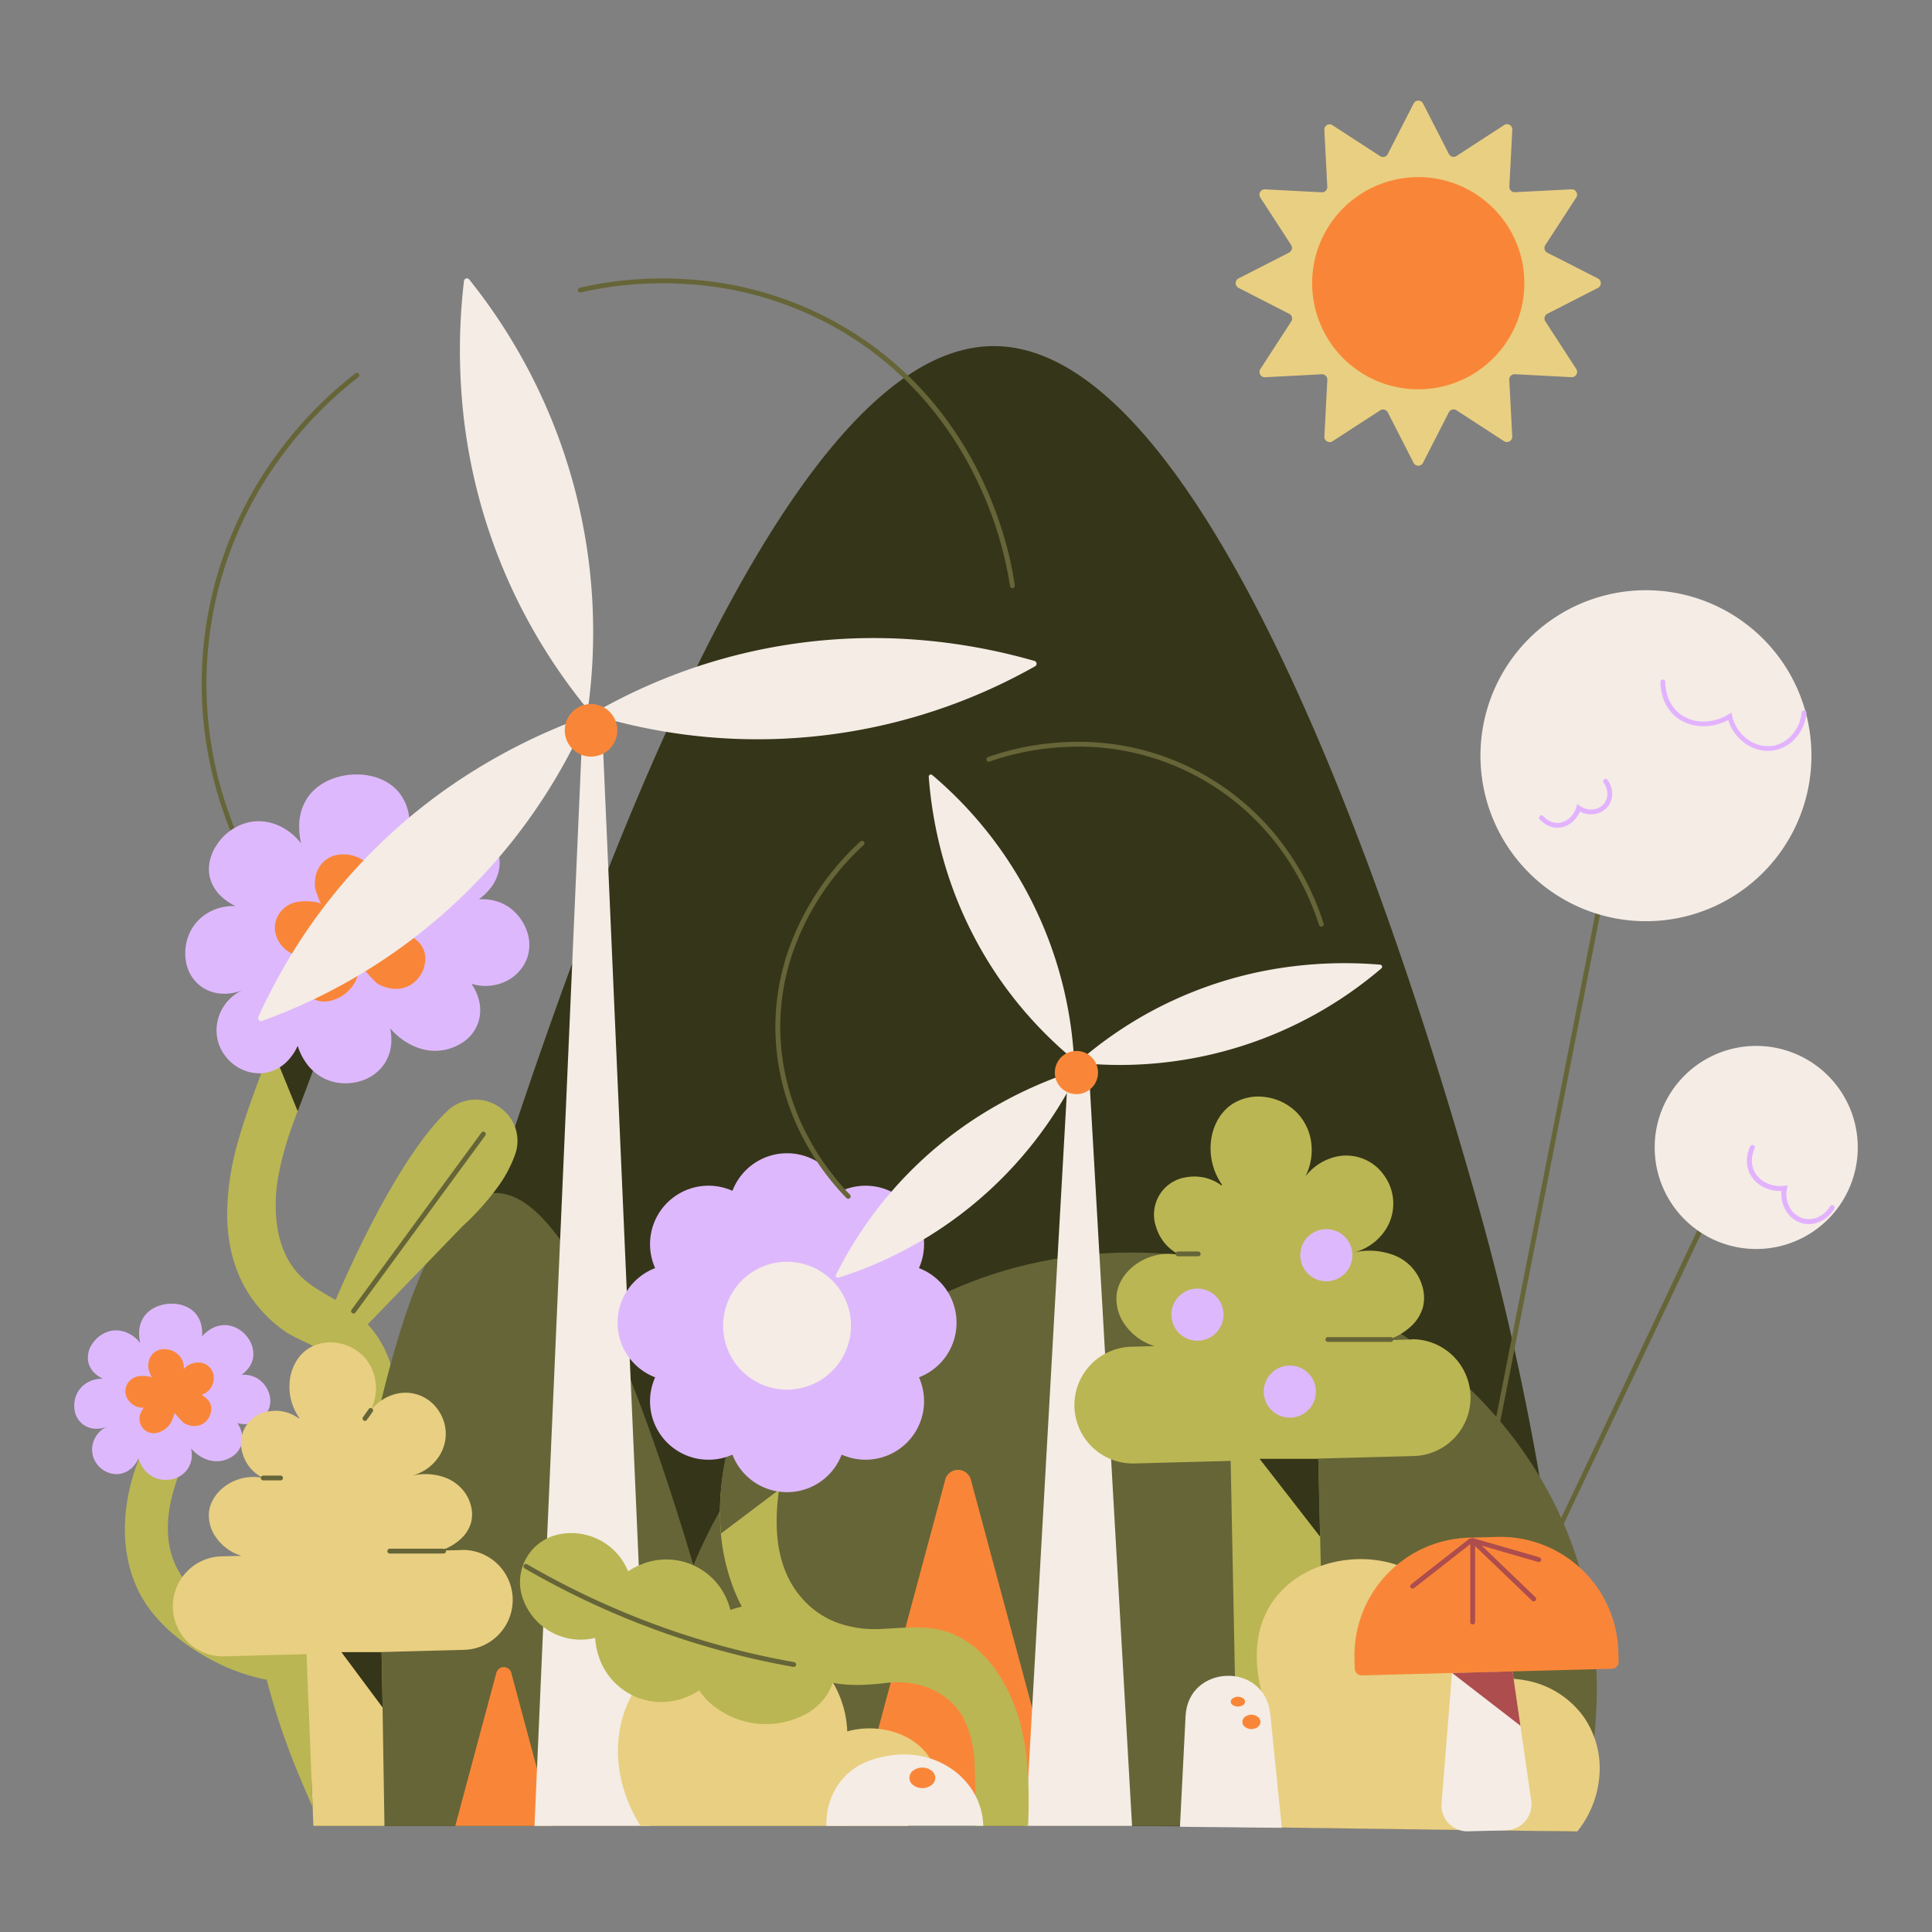 <svg id="Layer_1" data-name="Layer 1" xmlns="http://www.w3.org/2000/svg" viewBox="0 0 1000 1000"><rect x="0" y="0" width="1000" height="1000" fill="#808080" stroke="none"/><defs><style>.cls-1{fill:#666538;}.cls-2{fill:#353519;}.cls-3{fill:#bab653;}.cls-4{fill:#deb8fc;}.cls-5{fill:#f98638;}.cls-6{fill:#f4ece5;}.cls-7{fill:#e9cf81;}.cls-8{fill:#e2b2ff;}.cls-9{fill:#ad4d4d;}</style></defs><path class="cls-1" d="M139.65,467.6a1.18,1.18,0,0,1-.58-.14,1.2,1.2,0,0,1-.46-.41,207.66,207.66,0,0,1-25.3-53.92,200.7,200.7,0,0,1,29.61-177.38,207.32,207.32,0,0,1,41-42.47,1.27,1.27,0,0,1,.93-.25,1.24,1.24,0,0,1,1.07,1.4,1.21,1.21,0,0,1-.48.83,205.09,205.09,0,0,0-40.52,42,198.17,198.17,0,0,0-29.25,175.2,205.32,205.32,0,0,0,25,53.25,1.27,1.27,0,0,1,.19.94,1.22,1.22,0,0,1-.53.79,1,1,0,0,1-.34.16A1.12,1.12,0,0,1,139.65,467.6Z"/><path class="cls-2" d="M162.23,945.09q105.93-.86,211.86-.85t211.86.85q57.62.45,115.21,1.16t115.2,1.67a1424.9,1424.9,0,0,0-13.91-148.75,1396,1396,0,0,0-38.79-180.31c-10.21-35.72-41.13-144-84.79-244.19s-100-192.22-161.13-195.44c-34.13-1.79-80.61,23.55-139.76,132.41S247,612.86,162.23,945.09Z"/><path class="cls-3" d="M145.87,523.22l-.12,0-.12,0c-2.94,11.65-7,23-11.14,34.28S126.16,580,123,591.62a138.23,138.23,0,0,0-5.42,35.83c-.07,12,1.95,23.89,7.07,34.77a66.66,66.66,0,0,0,9.32,14.52,70.19,70.19,0,0,0,12.65,11.76c4.26,3.07,9.58,5.22,14.58,7.74s9.65,5.42,12.59,10c9.21,14.41,3.75,27.24-5.52,39.15s-22.35,22.9-28.39,33.65c-4.55,8.1-7,17.39-8,26.9a144.85,144.85,0,0,0,0,28.24,206.93,206.93,0,0,0,3.67,24.38c1.69,8.06,3.79,16,6.15,23.89.44,1.48,1.56,5.21,3.31,10.48s4.16,12.07,7.18,19.67,6.48,15.58,9.25,21.83,4.81,10.65,4.81,10.65h0l13.88,0,13.88,0h0s-8-14.87-16.65-36-18-48.58-20.82-73.68a70.18,70.18,0,0,1,2.72-28.52,66.12,66.12,0,0,1,13.65-24.4c8.45-9.5,17.34-20.12,23.54-31.74s9.7-24.27,7.39-37.81a54.7,54.7,0,0,0-21-34.29c-4.51-3.36-9.55-6-14.44-8.86s-9.61-5.86-13.49-9.93A39.73,39.73,0,0,1,147.16,648a54.6,54.6,0,0,1-3.75-13.63,82.22,82.22,0,0,1,.92-27A169,169,0,0,1,151.89,581c3.11-8.57,6.56-17.05,9.64-25.63a160,160,0,0,0,7.35-26.24l-11.5-3Z"/><path class="cls-2" d="M140.15,540.94l6.95,17.11,7,17.1s2.71-6.93,5.49-14.37,5.65-15.4,6-17.46l-5.31-9.77-5.31-9.78-7.36,8.59Z"/><path class="cls-4" d="M121.93,469a25.7,25.7,0,0,0-14,3.32,23.53,23.53,0,0,0-9.59,10.18,25.41,25.41,0,0,0-2.16,14.71,19.92,19.92,0,0,0,7.51,13.08,20.25,20.25,0,0,0,10.51,4,24.28,24.28,0,0,0,11.71-2,23.19,23.19,0,0,0-11.63,11.31,22.26,22.26,0,0,0-1.32,15.83,22.63,22.63,0,0,0,9.65,12.66,21.28,21.28,0,0,0,15.21,3.12,21,21,0,0,0,12.19-7.4,26.79,26.79,0,0,0,4.08-6.51,30.34,30.34,0,0,0,3.72,7.9,25,25,0,0,0,12.63,10.14,26.26,26.26,0,0,0,15.91.29,22.62,22.62,0,0,0,12.84-9.36,22.24,22.24,0,0,0,3.36-11.06,27.41,27.41,0,0,0-.63-7,34.09,34.09,0,0,0,14.1,10,25.76,25.76,0,0,0,15.76.83,27.27,27.27,0,0,0,7.1-3.1,20.19,20.19,0,0,0,8.46-10.12,20.81,20.81,0,0,0,0-14,25.28,25.28,0,0,0-3.34-6.63,24.22,24.22,0,0,0,17.12-.95,21.79,21.79,0,0,0,11.39-11.47,20.91,20.91,0,0,0,.06-15.29,25.44,25.44,0,0,0-8.85-11.71,23.21,23.21,0,0,0-9.41-3.92,26,26,0,0,0-6.48-.35,30.25,30.25,0,0,0,5.64-5.29,22.13,22.13,0,0,0,4.92-10.63c1-6.78-1.48-13.85-6-19.36s-11.18-9.43-18.36-9.91a24.77,24.77,0,0,0-15.16,4.26,33,33,0,0,0-6.83,5.92,35.37,35.37,0,0,0-.47-9,24.68,24.68,0,0,0-5.8-12.18c-5.65-6.21-14.72-9-23.63-8.38s-17.66,4.46-22.66,11.51A26.09,26.09,0,0,0,154.87,427a36.74,36.74,0,0,0,1,9.6,30,30,0,0,0-12.14-9.49,24.92,24.92,0,0,0-14.47-1.61,27.25,27.25,0,0,0-16.35,10.74c-3.89,5.34-5.76,11.88-4.26,18a20.46,20.46,0,0,0,6.77,10.54A29.53,29.53,0,0,0,121.93,469Z"/><path class="cls-5" d="M166.47,467.73a27.37,27.37,0,0,0-12.06-1,14.17,14.17,0,0,0-10,6.37c-3.35,5.22-2.48,11,.64,15.34a16.13,16.13,0,0,0,14.16,6.8c-.29,0-.75.66-1.16,1.35s-.8,1.41-.92,1.62a13.76,13.76,0,0,0-1.43,11.15,13.08,13.08,0,0,0,7.63,8.19c3.64,1.51,7.86.88,11.59-.91a19.67,19.67,0,0,0,8.68-8,41.18,41.18,0,0,0,2.2-5.38c.62-1.8,1.06-3.25,1.06-3.25,3.47,4.06,5.58,6.33,6.83,7.58a12.87,12.87,0,0,0,1.62,1.49,19.41,19.41,0,0,0,4.88,2.09,15.92,15.92,0,0,0,10-.27,14.76,14.76,0,0,0,2.4-1.17,14.57,14.57,0,0,0,2.24-1.66,16.15,16.15,0,0,0,5.14-9.57,12.48,12.48,0,0,0-2.75-10.32,26.44,26.44,0,0,0-3.49-3.08c-1.2-.9-2.16-1.56-2.16-1.56l1.39-.68,1.23-.62a15.31,15.31,0,0,0,7.55-9.15,15.06,15.06,0,0,0-1.11-11.91,13.67,13.67,0,0,0-12.2-6.92,17.45,17.45,0,0,0-13.13,5.88,16.59,16.59,0,0,0,0-2.5,15.38,15.38,0,0,0-.55-3.23,16,16,0,0,0-5-7.73,18.19,18.19,0,0,0-4.08-2.74,18.86,18.86,0,0,0-9.32-1.66,14.25,14.25,0,0,0-9.14,4,14.75,14.75,0,0,0-3.93,7.78,16.79,16.79,0,0,0-.25,4.55,14.23,14.23,0,0,0,.52,2.63,16.4,16.4,0,0,0,.73,2c.14.38.49,1.44.9,2.44S166.07,467.62,166.47,467.73Z"/><path class="cls-2" d="M162.7,945.09c-.76-6.58-4.06-39.35,4.25-81.32s28.2-93.12,73.82-136.45a262.15,262.15,0,0,1,109.16-62c40.67-11.42,84.12-12.76,125.84-1.49,56,15.13,104.4,51.77,137.92,101.46s52.22,112.44,48.92,179.77H162.7Z"/><path class="cls-1" d="M162.47,945.09H816.36a261.78,261.78,0,0,0,10-63.28c.89-28.23-2.94-61.95-18.29-96.13-22.67-50.48-65.14-90.1-115.76-113.55s-109.4-30.74-164.67-16.57c-58.25,14.94-99.07,50.24-126,83.48s-40,64.44-42.7,71.17q-29.27-97.83-55.16-146t-48.46-46.63q-28.6,1.93-51.81,83.8T162.47,945.09Z"/><path class="cls-5" d="M489.25,765.9l-24,89.33-24,89.32H550.52l-24-89.32-24-89.33a6.9,6.9,0,0,0-13.32,0Z"/><path class="cls-5" d="M256.91,865.87l-10.63,39.61-10.63,39.61H285.9l-10.63-39.61-10.63-39.61a4,4,0,0,0-7.73,0Z"/><polygon class="cls-6" points="336.53 945.09 306.59 945.09 276.65 945.09 288.84 666.39 301.03 387.69 306.59 387.69 312.15 387.69 324.34 666.39 336.53 945.09"/><polygon class="cls-6" points="585.95 945.09 558.37 945.09 530.8 945.09 541.74 751.17 552.67 557.26 558.23 557.26 563.79 557.26 574.87 751.17 585.95 945.09"/><path class="cls-1" d="M683.91,479.64a1.26,1.26,0,0,1-1.19-.88,136.29,136.29,0,0,0-17.57-35.84,129.18,129.18,0,0,0-112.51-56.33,137.76,137.76,0,0,0-40.42,7.6,1.25,1.25,0,0,1-1.56-1.71,1.25,1.25,0,0,1,.71-.64,140.37,140.37,0,0,1,41.18-7.74,131.62,131.62,0,0,1,114.66,57.4A138.82,138.82,0,0,1,685.11,478a1.25,1.25,0,0,1-.82,1.56l-.19.05Z"/><path class="cls-7" d="M331.52,945.09c-10.26-16.49-13.42-34-10.77-49.54s11.11-29,24.12-37.56a74.86,74.86,0,0,1,32.92-11.1c12.61-1.19,26,.79,37.51,8a48.14,48.14,0,0,1,19.93,24.67,52.9,52.9,0,0,1,3.3,16.61,43.18,43.18,0,0,1,28.05,1.73c8.07,3.45,14.24,9.33,16.62,16.36a22.91,22.91,0,0,1-1,16.51,33.33,33.33,0,0,1-12.41,14.35H331.52Z"/><path class="cls-1" d="M734.08,946.21a1.24,1.24,0,0,1-.27,0,1.14,1.14,0,0,1-.26-.09,1.25,1.25,0,0,1-.65-.71,1.28,1.28,0,0,1,.05-1L812.3,776.79l79.34-167.64a1.27,1.27,0,0,1,.71-.64,1.24,1.24,0,0,1,1,0,1.27,1.27,0,0,1,.64.71,1.21,1.21,0,0,1-.05,1L814.56,777.86,735.21,945.5a1.25,1.25,0,0,1-.47.52A1.3,1.3,0,0,1,734.08,946.21Z"/><path class="cls-1" d="M734.08,946.21h-.24a1.25,1.25,0,0,1-1-1.47l47.26-240,47.25-240a1.25,1.25,0,0,1,.53-.8,1.26,1.26,0,0,1,.94-.18,1.17,1.17,0,0,1,.79.53,1.21,1.21,0,0,1,.19.93l-47.25,240-47.25,240a1.25,1.25,0,0,1-1.23,1Z"/><path class="cls-6" d="M937.57,388.92A85.66,85.66,0,1,1,910.88,329,85.37,85.37,0,0,1,937.57,388.92Z"/><path class="cls-6" d="M961.56,592.52a52.56,52.56,0,1,1-16.38-36.74A52.45,52.45,0,0,1,961.56,592.52Z"/><path class="cls-8" d="M915.12,388.67a20.77,20.77,0,0,1-12.6-4.46,23.31,23.31,0,0,1-8-11.55,27,27,0,0,1-14.71,3.17,22,22,0,0,1-13.05-5.39,21.53,21.53,0,0,1-6.22-10.06,26.57,26.57,0,0,1-1.1-7.41,1.24,1.24,0,0,1,.37-.88,1.27,1.27,0,0,1,.88-.36h0a1.24,1.24,0,0,1,.88.37,1.21,1.21,0,0,1,.36.88,24.33,24.33,0,0,0,1,6.64,19.18,19.18,0,0,0,5.51,9,19.72,19.72,0,0,0,12.37,4.81,24.67,24.67,0,0,0,13.87-3.69l.74-.46.75-.45.19.85.19.85a20.73,20.73,0,0,0,8.32,12.36,17.42,17.42,0,0,0,13.72,2.94,17.1,17.1,0,0,0,9.41-6,20.47,20.47,0,0,0,4.5-10.95A1.23,1.23,0,0,1,933,368a1.26,1.26,0,0,1,1.76.18,1.26,1.26,0,0,1,.28.91,23,23,0,0,1-5.12,12.36,19.61,19.61,0,0,1-10.74,6.74,18.57,18.57,0,0,1-4,.44Z"/><path class="cls-8" d="M806.11,428.44a11.64,11.64,0,0,1-6.07-1.78,14.15,14.15,0,0,1-3.08-2.54,1.25,1.25,0,0,1-.31-.91,1.19,1.19,0,0,1,.41-.86,1.23,1.23,0,0,1,.9-.31,1.21,1.21,0,0,1,.87.41,11.31,11.31,0,0,0,2.47,2.05,9.12,9.12,0,0,0,4.81,1.44h0a9.43,9.43,0,0,0,6-2.28,12,12,0,0,0,3.78-5.83l.25-.83.24-.84.71.5.72.51a10,10,0,0,0,6.92,1.74,8.31,8.31,0,0,0,5.81-3.33,8.13,8.13,0,0,0,1.42-5.12,9.82,9.82,0,0,0-1.92-5.33,1.22,1.22,0,0,1-.23-.93,1.27,1.27,0,0,1,.49-.82,1.31,1.31,0,0,1,.93-.23,1.26,1.26,0,0,1,.82.5,12.3,12.3,0,0,1,2.4,6.79,10.53,10.53,0,0,1-1.87,6.58,10.66,10.66,0,0,1-6.69,4.21,12.39,12.39,0,0,1-8.14-1.18A14.28,14.28,0,0,1,813,426.1a11.71,11.71,0,0,1-6.87,2.34h-.06Z"/><path class="cls-8" d="M936.16,633.61c-.46,0-.91,0-1.37-.07a12.83,12.83,0,0,1-1.36-.22,14,14,0,0,1-8.67-6.09,16.41,16.41,0,0,1-2.63-10.77A19.13,19.13,0,0,1,912,614a15.6,15.6,0,0,1-6.6-7.22,15.26,15.26,0,0,1-1-8.32,18.56,18.56,0,0,1,1.49-5.08,1.21,1.21,0,0,1,.7-.65,1.28,1.28,0,0,1,1,0,1.25,1.25,0,0,1,.61,1.66,16,16,0,0,0-1.28,4.33,12.85,12.85,0,0,0,.84,7,13.23,13.23,0,0,0,6.22,6.42,16.66,16.66,0,0,0,9.54,1.64l.86-.1.87-.1-.18.85-.18.85a13.92,13.92,0,0,0,1.59,9.88,11.73,11.73,0,0,0,7.53,5.65,11.45,11.45,0,0,0,7.39-1,13.77,13.77,0,0,0,5.82-5.42,1.22,1.22,0,0,1,.76-.58,1.28,1.28,0,0,1,1,.13,1.31,1.31,0,0,1,.58.77,1.21,1.21,0,0,1-.14.94,16.25,16.25,0,0,1-5.72,5.78A14.63,14.63,0,0,1,936.16,633.61Z"/><path class="cls-3" d="M730.6,693.31l-5.89.16-5.89.15a.13.13,0,0,1-.14-.11.14.14,0,0,1,.09-.15,32.7,32.7,0,0,0,11.72-7,21.17,21.17,0,0,0,6.09-10.08,20.51,20.51,0,0,0-.6-11.21A24.35,24.35,0,0,0,719.49,649a35.3,35.3,0,0,0-19.47-.54,27.87,27.87,0,0,0,15.49-9.69,24.87,24.87,0,0,0,.83-30.5,23.85,23.85,0,0,0-27.44-8.81,27.75,27.75,0,0,0-13.24,9.5,30.1,30.1,0,0,0,3-17.84,27.28,27.28,0,0,0-7.8-15.64,28.08,28.08,0,0,0-16-7.65,25.07,25.07,0,0,0-16.76,3.46c-6,3.82-9.94,10.51-11.14,18.13a33,33,0,0,0,5.49,23.7.27.27,0,0,1,0,.36.28.28,0,0,1-.36,0,23.37,23.37,0,0,0-17.49-4.22,19.5,19.5,0,0,0-16.19,25.86,23.37,23.37,0,0,0,12.42,14.5,0,0,0,0,1,0,0s0,0,0,0a29.19,29.19,0,0,0-22,4.17c-5.92,3.91-10,9.79-10.84,16a22.85,22.85,0,0,0,4.44,16.1,28.81,28.81,0,0,0,15.24,10.86l-6.06.16-6.06.16a30.24,30.24,0,0,0-29.42,31h0a30.24,30.24,0,0,0,31,29.42l24.93-.67,24.93-.66q.94,47.19,1.88,94.38t1.88,94.39l23,.37,23,.37-2.19-95.36-2.2-95.36,24.93-.66,24.93-.66a30.24,30.24,0,0,0-1.61-60.45Z"/><path class="cls-1" d="M620.19,650.27H609.74a1.22,1.22,0,0,1-.88-.37,1.24,1.24,0,0,1,0-1.77,1.26,1.26,0,0,1,.88-.36h10.45a1.25,1.25,0,0,1,.89,2.13A1.25,1.25,0,0,1,620.19,650.27Z"/><path class="cls-1" d="M719.9,694.57H687.31a1.22,1.22,0,0,1-.88-.37,1.24,1.24,0,0,1,0-1.77,1.26,1.26,0,0,1,.88-.36H719.9a1.27,1.27,0,0,1,.88.36,1.26,1.26,0,0,1-.88,2.14Z"/><path class="cls-7" d="M641,945.62a35.23,35.23,0,0,1-17.28-18.22,31.45,31.45,0,0,1-.49-23.54A31,31,0,0,1,635.82,889a35.07,35.07,0,0,1,19.86-5.15A73.83,73.83,0,0,1,650.86,864c-1.11-10.86,0-24.42,8.67-36.11,9.41-12.75,25.1-19.81,41-20.78s32.13,4.18,42.54,15.85c9.36,10.48,11.66,23.53,11.55,34.18A73.11,73.11,0,0,1,751.74,877a52.69,52.69,0,0,1,37.68-7.28,47.3,47.3,0,0,1,30.49,19.2,46.72,46.72,0,0,1,8,29.25,52.65,52.65,0,0,1-11.5,29.8l-87.7-1.15Z"/><path class="cls-6" d="M240.16,145.41a1.52,1.52,0,0,1,2.69-.78A292.5,292.5,0,0,1,270.57,186a291.55,291.55,0,0,1,26,63.71,291.38,291.38,0,0,1,10.22,65.59,293.31,293.31,0,0,1-2.05,48.45,1.52,1.52,0,0,1-2.7.76,294.9,294.9,0,0,1-22.17-31.77A289.09,289.09,0,0,1,239.1,206.69,305.86,305.86,0,0,1,240.16,145.41Z"/><path class="cls-6" d="M535.43,342.09a1.52,1.52,0,0,1,.33,2.78,292.8,292.8,0,0,1-45.3,20.71,292,292,0,0,1-180.92,5.16,1.52,1.52,0,0,1-.32-2.78,296.66,296.66,0,0,1,34.92-16.79,289.43,289.43,0,0,1,131-20A305.51,305.51,0,0,1,535.43,342.09Z"/><path class="cls-6" d="M300.86,371.68a1.49,1.49,0,0,1,1.63.38,1.51,1.51,0,0,1,.28,1.66,292.36,292.36,0,0,1-24.28,43.5,291.29,291.29,0,0,1-98.73,91,291.48,291.48,0,0,1-44.1,20.19A1.51,1.51,0,0,1,134,528a1.53,1.53,0,0,1-.27-1.66A295.39,295.39,0,0,1,152,492.15a289.2,289.2,0,0,1,93.79-93.57A306.23,306.23,0,0,1,300.86,371.68Z"/><path class="cls-1" d="M524,304.42a1.2,1.2,0,0,1-.81-.31,1.23,1.23,0,0,1-.42-.77,192.45,192.45,0,0,0-16.61-53.66c-11.91-25.12-32-53.84-65.6-75.24A178.86,178.86,0,0,0,354.76,147a189.37,189.37,0,0,0-54.12,4.36,1.23,1.23,0,0,1-.94-.15,1.26,1.26,0,0,1-.56-.78,1.25,1.25,0,0,1,.92-1.5,192,192,0,0,1,54.86-4.42,181.21,181.21,0,0,1,87,27.82A177.48,177.48,0,0,1,481,206a188,188,0,0,1,28.35,44.34,202.27,202.27,0,0,1,11.73,32.44,169.13,169.13,0,0,1,4.17,20.2,1.26,1.26,0,0,1-1.06,1.41H524Z"/><path class="cls-3" d="M376.34,752.18a131,131,0,0,0-3.58,36,106,106,0,0,0,7.48,35.43,91.87,91.87,0,0,0,12,21,83.26,83.26,0,0,0,17.23,16.93,52.9,52.9,0,0,0,23.45,9.8c8,1.27,16.45.86,25.62-.24a46.78,46.78,0,0,1,18.26,1.26A38,38,0,0,1,492,880.7a33.92,33.92,0,0,1,8.82,13.37,61.34,61.34,0,0,1,3.5,15.77c.17,1.75.42,10.56.58,18.94s.23,16.31.05,16.31h27.19s.24-4.83.27-11.56a213.79,213.79,0,0,0-1-23,119.6,119.6,0,0,0-3.59-19.41,90.23,90.23,0,0,0-10.42-23.67,62,62,0,0,0-10.66-12.89,47.81,47.81,0,0,0-14-9c-5.94-2.43-12.2-3.14-18.53-3.19s-12.74.57-19,.81a57.58,57.58,0,0,1-18.89-2.3,44.84,44.84,0,0,1-16.64-9.06c-15.09-13.21-18.74-32-17.44-51.43s7.55-39.7,12.27-55.9c2.31-7.95,4.91-16.64,7.82-26s6.1-19.35,9.63-29.93l-13.86-5-13.86-5q-5.37,15-10.48,31t-9.8,33q-2.08,7.54-4,15T376.34,752.18Z"/><path class="cls-1" d="M403.13,771.16q1.46-6.72,2.9-13.42l2.91-13.42c.11-.46.21-.83.29-1.15s.16-.6.23-.88c.16-.65.39-1.53.73-2.78s.79-2.87,1.4-5c2.58-9,4.91-16.76,6.59-22.32s2.72-8.88,2.72-8.88c1.48-4.73,3.14-10,5-15.86s3.89-12.16,6.1-19l-13.86-5-13.86-5c-2.72,7.33-5.15,14.12-7.3,20.29s-4,11.69-5.58,16.48c-.34,1-3.47,10.62-7.06,23.25s-7.62,28.31-9.77,41.45c-.51,3.09-1,6.36-1.3,9.87s-.56,7.26-.6,11.3c0,2.6,0,5,.12,7.12s.23,4,.36,5.56l15-11.32Z"/><path class="cls-3" d="M423.83,843.15A42,42,0,0,0,398.56,831a43.64,43.64,0,0,0-20.5,2.31c-.26-1-.54-2-.88-2.91a34.08,34.08,0,0,0-45.51-20.56,37.42,37.42,0,0,0-6.55,3.48,31.76,31.76,0,0,0-35.39-19.23,25.24,25.24,0,0,0-19.27,32.83,31.7,31.7,0,0,0,36.09,21.18c.5-.1,1-.22,1.49-.36a37.3,37.3,0,0,0,2,10,34.09,34.09,0,0,0,45.51,20.56,36.37,36.37,0,0,0,6.41-3.38,33,33,0,0,0,3.94,5,43.63,43.63,0,0,0,52.69,6.41c7.42-4.7,12.52-11.82,13.54-20.24S429.9,849.49,423.83,843.15Z"/><path class="cls-1" d="M410.9,862.79h-.11l-.11,0c-7.17-1.27-14.35-2.73-21.48-4.38S375,854.92,368,852.92a422.87,422.87,0,0,1-49.32-17.52,429.3,429.3,0,0,1-47.09-23.58,1.22,1.22,0,0,1-.58-.76,1.23,1.23,0,0,1,.89-1.53,1.21,1.21,0,0,1,.94.13,426.13,426.13,0,0,0,46.82,23.44,417.87,417.87,0,0,0,49,17.41c6.95,2,14,3.81,21.07,5.45s14.22,3.09,21.36,4.35a1.27,1.27,0,0,1,1,1.45,1.25,1.25,0,0,1-1.23,1Z"/><path class="cls-4" d="M475.65,712.9h0l0,0,0,0a30.27,30.27,0,0,1-40,40l0,0h0a30.27,30.27,0,0,1-56.54,0h0l0,0a30.26,30.26,0,0,1-40-40v0l0,0h0a30.26,30.26,0,0,1,0-56.53h0l0,0v0a30.26,30.26,0,0,1,40-40l0,0h0a30.27,30.27,0,0,1,56.54,0h0l0,0a30.27,30.27,0,0,1,40,40l0,0,0,0h0a30.26,30.26,0,0,1,0,56.53Z"/><path class="cls-6" d="M440.05,691.39a33.09,33.09,0,1,1-5.89-24.63A32.94,32.94,0,0,1,440.05,691.39Z"/><path class="cls-5" d="M319.51,378a13.59,13.59,0,1,1-4-9.61A13.53,13.53,0,0,1,319.51,378Z"/><polygon class="cls-2" points="682.35 755.09 667.16 755.09 651.97 755.09 667.63 775.24 683.28 795.4 682.81 775.24 682.35 755.09"/><path class="cls-6" d="M427.75,945.06a37.94,37.94,0,0,1,.92-9.38,34.37,34.37,0,0,1,6.55-13.82A33.13,33.13,0,0,1,449,911.71a50.92,50.92,0,0,1,11.35-3,45.92,45.92,0,0,1,18.44.71,41.93,41.93,0,0,1,16.44,8.19,39.68,39.68,0,0,1,7.08,7.59,34.79,34.79,0,0,1,2.8,4.6,36.92,36.92,0,0,1,3.06,8.75,36.4,36.4,0,0,1,.79,6.49l-40.6,0Z"/><path class="cls-5" d="M484.12,920.22a4.82,4.82,0,0,1-2,3.76,7.92,7.92,0,0,1-9.44,0,4.6,4.6,0,0,1,0-7.53,7.92,7.92,0,0,1,9.44,0A4.83,4.83,0,0,1,484.12,920.22Z"/><path class="cls-6" d="M480.71,402a1.07,1.07,0,0,1,.59-1,1.05,1.05,0,0,1,1.19.13,208.38,208.38,0,0,1,73.31,145,1.06,1.06,0,0,1-.6,1A1.08,1.08,0,0,1,554,547a210.81,210.81,0,0,1-19.87-19.21,205.6,205.6,0,0,1-20.6-26.84,207.76,207.76,0,0,1-25.18-55.86A218.65,218.65,0,0,1,480.71,402Z"/><path class="cls-6" d="M714.39,499.32a1.09,1.09,0,0,1,.61,1.91,208.36,208.36,0,0,1-154.86,49.08,1.08,1.08,0,0,1-.61-1.9,211,211,0,0,1,22.16-16.54,204.53,204.53,0,0,1,29.8-16A207.56,207.56,0,0,1,670.66,500,218.88,218.88,0,0,1,714.39,499.32Z"/><path class="cls-6" d="M556.23,554.33a1.08,1.08,0,0,1,1.3,1.51A208.37,208.37,0,0,1,434,661.33a1.08,1.08,0,0,1-1.15-.33,1.07,1.07,0,0,1-.14-1.19,209.93,209.93,0,0,1,14-23.86,206.44,206.44,0,0,1,69.54-64A218.21,218.21,0,0,1,556.23,554.33Z"/><path class="cls-5" d="M568.34,555.16a11.18,11.18,0,1,1-3.27-7.91A11.17,11.17,0,0,1,568.34,555.16Z"/><path class="cls-4" d="M633.29,680.47a13.49,13.49,0,1,1-3.95-9.54A13.44,13.44,0,0,1,633.29,680.47Z"/><path class="cls-4" d="M681.11,720.24a13.49,13.49,0,1,1-4-9.54A13.44,13.44,0,0,1,681.11,720.24Z"/><path class="cls-4" d="M700,649.7a13.49,13.49,0,1,1-3.95-9.54A13.44,13.44,0,0,1,700,649.7Z"/><path class="cls-1" d="M439,620.48a1.15,1.15,0,0,1-.48-.1,1.11,1.11,0,0,1-.41-.28,133.37,133.37,0,0,1-21.34-29,124.2,124.2,0,0,1-15.27-53.27C400,509,409,485.12,419.35,467.63a139.19,139.19,0,0,1,26-32.1,1.26,1.26,0,0,1,1.77.11,1.21,1.21,0,0,1,.31.9,1.24,1.24,0,0,1-.42.86,136.6,136.6,0,0,0-25.46,31.48c-10.15,17.15-19,40.51-17.52,68.79a121.65,121.65,0,0,0,15,52.22,130.94,130.94,0,0,0,20.92,28.46,1.28,1.28,0,0,1,.36.89,1.26,1.26,0,0,1-1.25,1.24Z"/><path class="cls-3" d="M78.66,740.85c-8.36,14.95-13.13,31-13.9,46.32s2.46,29.92,10.08,41.94c6.46,10.19,15.77,18.07,24,23.66a118.32,118.32,0,0,0,17.8,9.9,103.93,103.93,0,0,0,12.91,4.7A107.07,107.07,0,0,0,140,869.82l-1.74-15.13-1.75-15.14s-21.07-2.46-35.75-16-23-38.25,2.61-82.67H78.66Z"/><path class="cls-4" d="M53.3,713.66a14.68,14.68,0,0,0-8,1.9,13.39,13.39,0,0,0-5.47,5.8,14.53,14.53,0,0,0-1.23,8.39,11.38,11.38,0,0,0,4.28,7.47,11.64,11.64,0,0,0,6,2.26,13.93,13.93,0,0,0,6.68-1.12,13.25,13.25,0,0,0-6.64,6.45,12.77,12.77,0,0,0-.75,9,12.91,12.91,0,0,0,5.51,7.22,12.14,12.14,0,0,0,8.67,1.78,12,12,0,0,0,7-4.22,14.78,14.78,0,0,0,2.33-3.72,17.46,17.46,0,0,0,2.12,4.51A14.17,14.17,0,0,0,81,765.19a14.93,14.93,0,0,0,9.07.17A12.83,12.83,0,0,0,97.34,760a12.63,12.63,0,0,0,1.92-6.31,15.16,15.16,0,0,0-.36-4,19.53,19.53,0,0,0,8,5.68,14.68,14.68,0,0,0,9,.47,15.27,15.27,0,0,0,4-1.76,11.49,11.49,0,0,0,4.83-5.78,11.84,11.84,0,0,0,0-8,14.37,14.37,0,0,0-1.9-3.78,13.83,13.83,0,0,0,9.77-.54,12.48,12.48,0,0,0,6.49-6.55,11.88,11.88,0,0,0,0-8.72,14.43,14.43,0,0,0-5-6.67,13.29,13.29,0,0,0-5.37-2.24,15.28,15.28,0,0,0-3.7-.2,17,17,0,0,0,3.22-3,12.51,12.51,0,0,0,2.8-6.06,14.28,14.28,0,0,0-3.44-11,15.23,15.23,0,0,0-10.47-5.66,14.2,14.2,0,0,0-8.65,2.44,18.62,18.62,0,0,0-3.89,3.37,20.2,20.2,0,0,0-.27-5.13,14,14,0,0,0-3.31-6.95c-3.22-3.54-8.39-5.11-13.47-4.78s-10.08,2.55-12.93,6.57a14.88,14.88,0,0,0-2.6,8.31,21.21,21.21,0,0,0,.58,5.47,17.09,17.09,0,0,0-6.92-5.41,14.19,14.19,0,0,0-8.25-.92A15.59,15.59,0,0,0,48.17,695a12.58,12.58,0,0,0-2.43,10.27,11.75,11.75,0,0,0,3.86,6A16.34,16.34,0,0,0,53.3,713.66Z"/><path class="cls-5" d="M78.7,712.92a15.66,15.66,0,0,0-6.87-.59A8.1,8.1,0,0,0,66.11,716a7.59,7.59,0,0,0,.37,8.75,9.18,9.18,0,0,0,8.07,3.88c-.16,0-.42.38-.66.77s-.45.8-.53.93a7.83,7.83,0,0,0-.81,6.35,7.48,7.48,0,0,0,4.35,4.68,8.15,8.15,0,0,0,6.61-.53,11.26,11.26,0,0,0,5-4.53,26.11,26.11,0,0,0,1.25-3.07c.35-1,.6-1.85.6-1.85,2,2.31,3.19,3.6,3.9,4.32a8.44,8.44,0,0,0,.92.85,11.7,11.7,0,0,0,2.78,1.19,9.1,9.1,0,0,0,5.7-.16,7.54,7.54,0,0,0,1.37-.67,8.56,8.56,0,0,0,1.28-.94,9.2,9.2,0,0,0,2.93-5.46,7.11,7.11,0,0,0-1.57-5.89,15,15,0,0,0-2-1.75c-.68-.52-1.23-.89-1.23-.89l.79-.39.71-.35a8.72,8.72,0,0,0,4.3-5.22,8.59,8.59,0,0,0-.63-6.79,7.78,7.78,0,0,0-7-4,10,10,0,0,0-7.49,3.35,9.23,9.23,0,0,0,0-1.42,8.5,8.5,0,0,0-.31-1.85A9.27,9.27,0,0,0,92,700.91a11.16,11.16,0,0,0-2.33-1.56,10.84,10.84,0,0,0-5.32-1,8.18,8.18,0,0,0-5.21,2.31,8.38,8.38,0,0,0-2.24,4.44,9.88,9.88,0,0,0-.15,2.59,8.46,8.46,0,0,0,.3,1.5,8.82,8.82,0,0,0,.42,1.13c.08.21.28.82.51,1.39S78.48,712.86,78.7,712.92Z"/><path class="cls-7" d="M238.78,802.31l-5,.13-5.05.13a.1.1,0,0,1-.11-.09.11.11,0,0,1,.08-.13,27.74,27.74,0,0,0,10-6,18,18,0,0,0,5.21-8.62,17.59,17.59,0,0,0-.51-9.58,21.39,21.39,0,0,0-2.3-4.91,22.07,22.07,0,0,0-11.81-8.84,30.24,30.24,0,0,0-16.65-.46,23.75,23.75,0,0,0,13.24-8.29,21.26,21.26,0,0,0,.72-26.08,20.4,20.4,0,0,0-23.48-7.54,23.81,23.81,0,0,0-11.33,8.12,25.66,25.66,0,0,0,2.54-15.25,23.28,23.28,0,0,0-6.67-13.38A24,24,0,0,0,174,695a21.45,21.45,0,0,0-14.34,3c-5.1,3.27-8.5,9-9.53,15.51a28.21,28.21,0,0,0,4.7,20.27.24.24,0,0,1,0,.31.23.23,0,0,1-.3,0,20,20,0,0,0-15-3.61,16.68,16.68,0,0,0-13.86,22.13A20,20,0,0,0,136.25,765h0a25,25,0,0,0-18.78,3.57c-5.06,3.34-8.54,8.37-9.27,13.7A19.52,19.52,0,0,0,112,796a24.6,24.6,0,0,0,13,9.29l-5.18.14-5.18.14a25.87,25.87,0,0,0-25.17,26.54h0A25.87,25.87,0,0,0,116,857.32l21.33-.57,21.33-.57,1.77,44.45,1.77,44.46H199l-.73-45-.72-45,21.32-.57,21.33-.56a25.87,25.87,0,0,0,25.17-26.55h0a25.85,25.85,0,0,0-26.54-25.16Z"/><polygon class="cls-2" points="197.5 855.15 187.11 855.15 176.72 855.15 187.38 869.48 198.04 883.81 197.77 869.48 197.5 855.15"/><path class="cls-1" d="M145.18,766.25h-8.94A1.25,1.25,0,0,1,135,765a1.26,1.26,0,0,1,1.25-1.25h8.94a1.25,1.25,0,0,1,1.25,1.25,1.23,1.23,0,0,1-1.25,1.25Z"/><path class="cls-1" d="M229.62,804.11H201.74a1.27,1.27,0,0,1-.88-.36,1.25,1.25,0,0,1-.37-.89,1.22,1.22,0,0,1,.37-.88,1.24,1.24,0,0,1,.88-.37h27.88a1.26,1.26,0,0,1,1.25,1.25,1.25,1.25,0,0,1-1.25,1.25Z"/><path class="cls-1" d="M188.92,735.46a1.14,1.14,0,0,1-.37-.05,1.29,1.29,0,0,1-.86-1,1.23,1.23,0,0,1,.21-.94l1.43-2,1.42-2a1.25,1.25,0,1,1,2,1.45l-1.42,2-1.43,2a1.23,1.23,0,0,1-.46.39A1.21,1.21,0,0,1,188.92,735.46Z"/><path class="cls-6" d="M613.65,888.25l-1.45,28.64-1.46,28.65,26.37.26,26.37.27-3-29.49q-1.51-14.75-3-29.5c-1.41-13.48-12-20-22.43-19.68S614.33,874.71,613.65,888.25Z"/><path class="cls-5" d="M644.45,880.78a2.23,2.23,0,0,1-1.07,1.79,4.94,4.94,0,0,1-5.2,0,2,2,0,0,1,0-3.58,4.88,4.88,0,0,1,5.2,0A2.21,2.21,0,0,1,644.45,880.78Z"/><path class="cls-5" d="M652.39,891.25a3.41,3.41,0,0,1-1.36,2.63,5.58,5.58,0,0,1-6.6,0,3.21,3.21,0,0,1,0-5.26,5.54,5.54,0,0,1,6.6,0A3.38,3.38,0,0,1,652.39,891.25Z"/><path class="cls-3" d="M171.34,678.58s7.51-18.63,18.74-40.85,26.21-48,41.13-62.38a21.2,21.2,0,0,1,26.55-2.75,20.93,20.93,0,0,1,8.85,25,65.58,65.58,0,0,1-8.89,16.67,137.54,137.54,0,0,1-18.34,20.45l-27.67,28.64L184.05,692a32.65,32.65,0,0,0-3-4.11A60.19,60.19,0,0,0,171.34,678.58Z"/><path class="cls-1" d="M183,679.87a1.29,1.29,0,0,1-.74-.24,1.28,1.28,0,0,1-.5-.82,1.26,1.26,0,0,1,.23-.93l33.6-45.82,33.59-45.82a1.26,1.26,0,0,1,.82-.5,1.31,1.31,0,0,1,.93.23,1.26,1.26,0,0,1,.5.82,1.31,1.31,0,0,1-.23.93l-33.6,45.82L184,679.36a1.4,1.4,0,0,1-.46.38A1.31,1.31,0,0,1,183,679.87Z"/><path class="cls-6" d="M779.65,947.37l-9.89.26-9.89.26a13.42,13.42,0,0,1-13.73-14.48l2.71-33.76,2.7-33.76,15.66-.42,15.66-.42,4.85,33.5L792.57,932a13.42,13.42,0,0,1-12.92,15.33Z"/><polygon class="cls-9" points="751.56 865.89 769.27 879.57 786.97 893.24 784.93 879.15 782.89 865.05 767.23 865.47 751.56 865.89"/><path class="cls-5" d="M834.32,863.75l-64.72,1.72-64.72,1.72a3.59,3.59,0,0,1-3.67-3.48l-.07-2.58-.06-2.57a61.07,61.07,0,0,1,59.42-62.67l7.24-.19,7.25-.19a61.07,61.07,0,0,1,62.67,59.42l.07,2.57.07,2.58a3.59,3.59,0,0,1-3.48,3.67Z"/><path class="cls-9" d="M762.26,840.84a1.25,1.25,0,0,1-1.25-1.25V799.23l-14.54,11.4L731.93,822a1.24,1.24,0,0,1-.92.25,1.17,1.17,0,0,1-.83-.47,1.2,1.2,0,0,1-.26-.92,1.24,1.24,0,0,1,.47-.83l14.7-11.53L759.79,797a2.14,2.14,0,0,1,2.27-.57,2.14,2.14,0,0,1,1.45,2v41.13a1.25,1.25,0,0,1-1.25,1.25Z"/><path class="cls-9" d="M793.87,828.88a1.22,1.22,0,0,1-.46-.09,1.06,1.06,0,0,1-.41-.26l-16-15.34-16-15.35.32-.94.31-.95.59.15.58.14,17,4.91,17,4.91a1.29,1.29,0,0,1,.75.6,1.24,1.24,0,0,1-1.44,1.8l-14.65-4.22L766.94,800l13.9,13.35,13.89,13.36a1.24,1.24,0,0,1,0,1.77,1.2,1.2,0,0,1-.9.38Z"/><path class="cls-7" d="M827.09,149,814,155.72l-13.07,6.68a2.74,2.74,0,0,0-1.06,3.94l8,12.32,8,12.33a2.75,2.75,0,0,1-2.45,4.23l-14.66-.76-14.67-.77a2.74,2.74,0,0,0-2.88,2.89l.76,14.66.76,14.67a2.74,2.74,0,0,1-4.23,2.45l-12.32-8-12.33-8a2.75,2.75,0,0,0-3.94,1.05l-6.68,13.08-6.69,13.08a2.74,2.74,0,0,1-4.88,0L725,226.52l-6.69-13.08a2.74,2.74,0,0,0-3.93-1.05l-12.33,8-12.32,8a2.74,2.74,0,0,1-4.23-2.45l.76-14.67.76-14.66a2.71,2.71,0,0,0-.8-2.09,2.73,2.73,0,0,0-2.08-.8l-14.67.77-14.66.76a2.75,2.75,0,0,1-2.45-4.24l8-12.32,8-12.32a2.74,2.74,0,0,0-1.06-3.94l-13.07-6.68L641.07,149a2.74,2.74,0,0,1,0-4.89l13.08-6.68,13.07-6.69a2.74,2.74,0,0,0,1.41-1.73,2.78,2.78,0,0,0-.35-2.21l-8-12.32-8-12.32A2.75,2.75,0,0,1,654.76,98l14.66.77,14.67.76A2.74,2.74,0,0,0,687,96.59l-.76-14.66-.76-14.67a2.73,2.73,0,0,1,4.23-2.44l12.32,8,12.33,8a2.71,2.71,0,0,0,2.2.35,2.77,2.77,0,0,0,1.74-1.4L725,66.65l6.69-13.07a2.73,2.73,0,0,1,4.88,0l6.69,13.07,6.69,13.08a2.74,2.74,0,0,0,3.93,1l12.33-8,12.32-8a2.73,2.73,0,0,1,4.23,2.44L782,81.93l-.76,14.67a2.7,2.7,0,0,0,.8,2.08,2.73,2.73,0,0,0,2.08.8l14.67-.76L813.4,98a2.75,2.75,0,0,1,2.45,4.24l-8,12.32-8,12.32a2.78,2.78,0,0,0-.35,2.21,2.74,2.74,0,0,0,1.41,1.73L814,137.46l13.08,6.68a2.74,2.74,0,0,1,0,4.89Z"/><path class="cls-5" d="M789,146.59a54.92,54.92,0,1,1-16.08-38.83A54.74,54.74,0,0,1,789,146.59Z"/></svg>